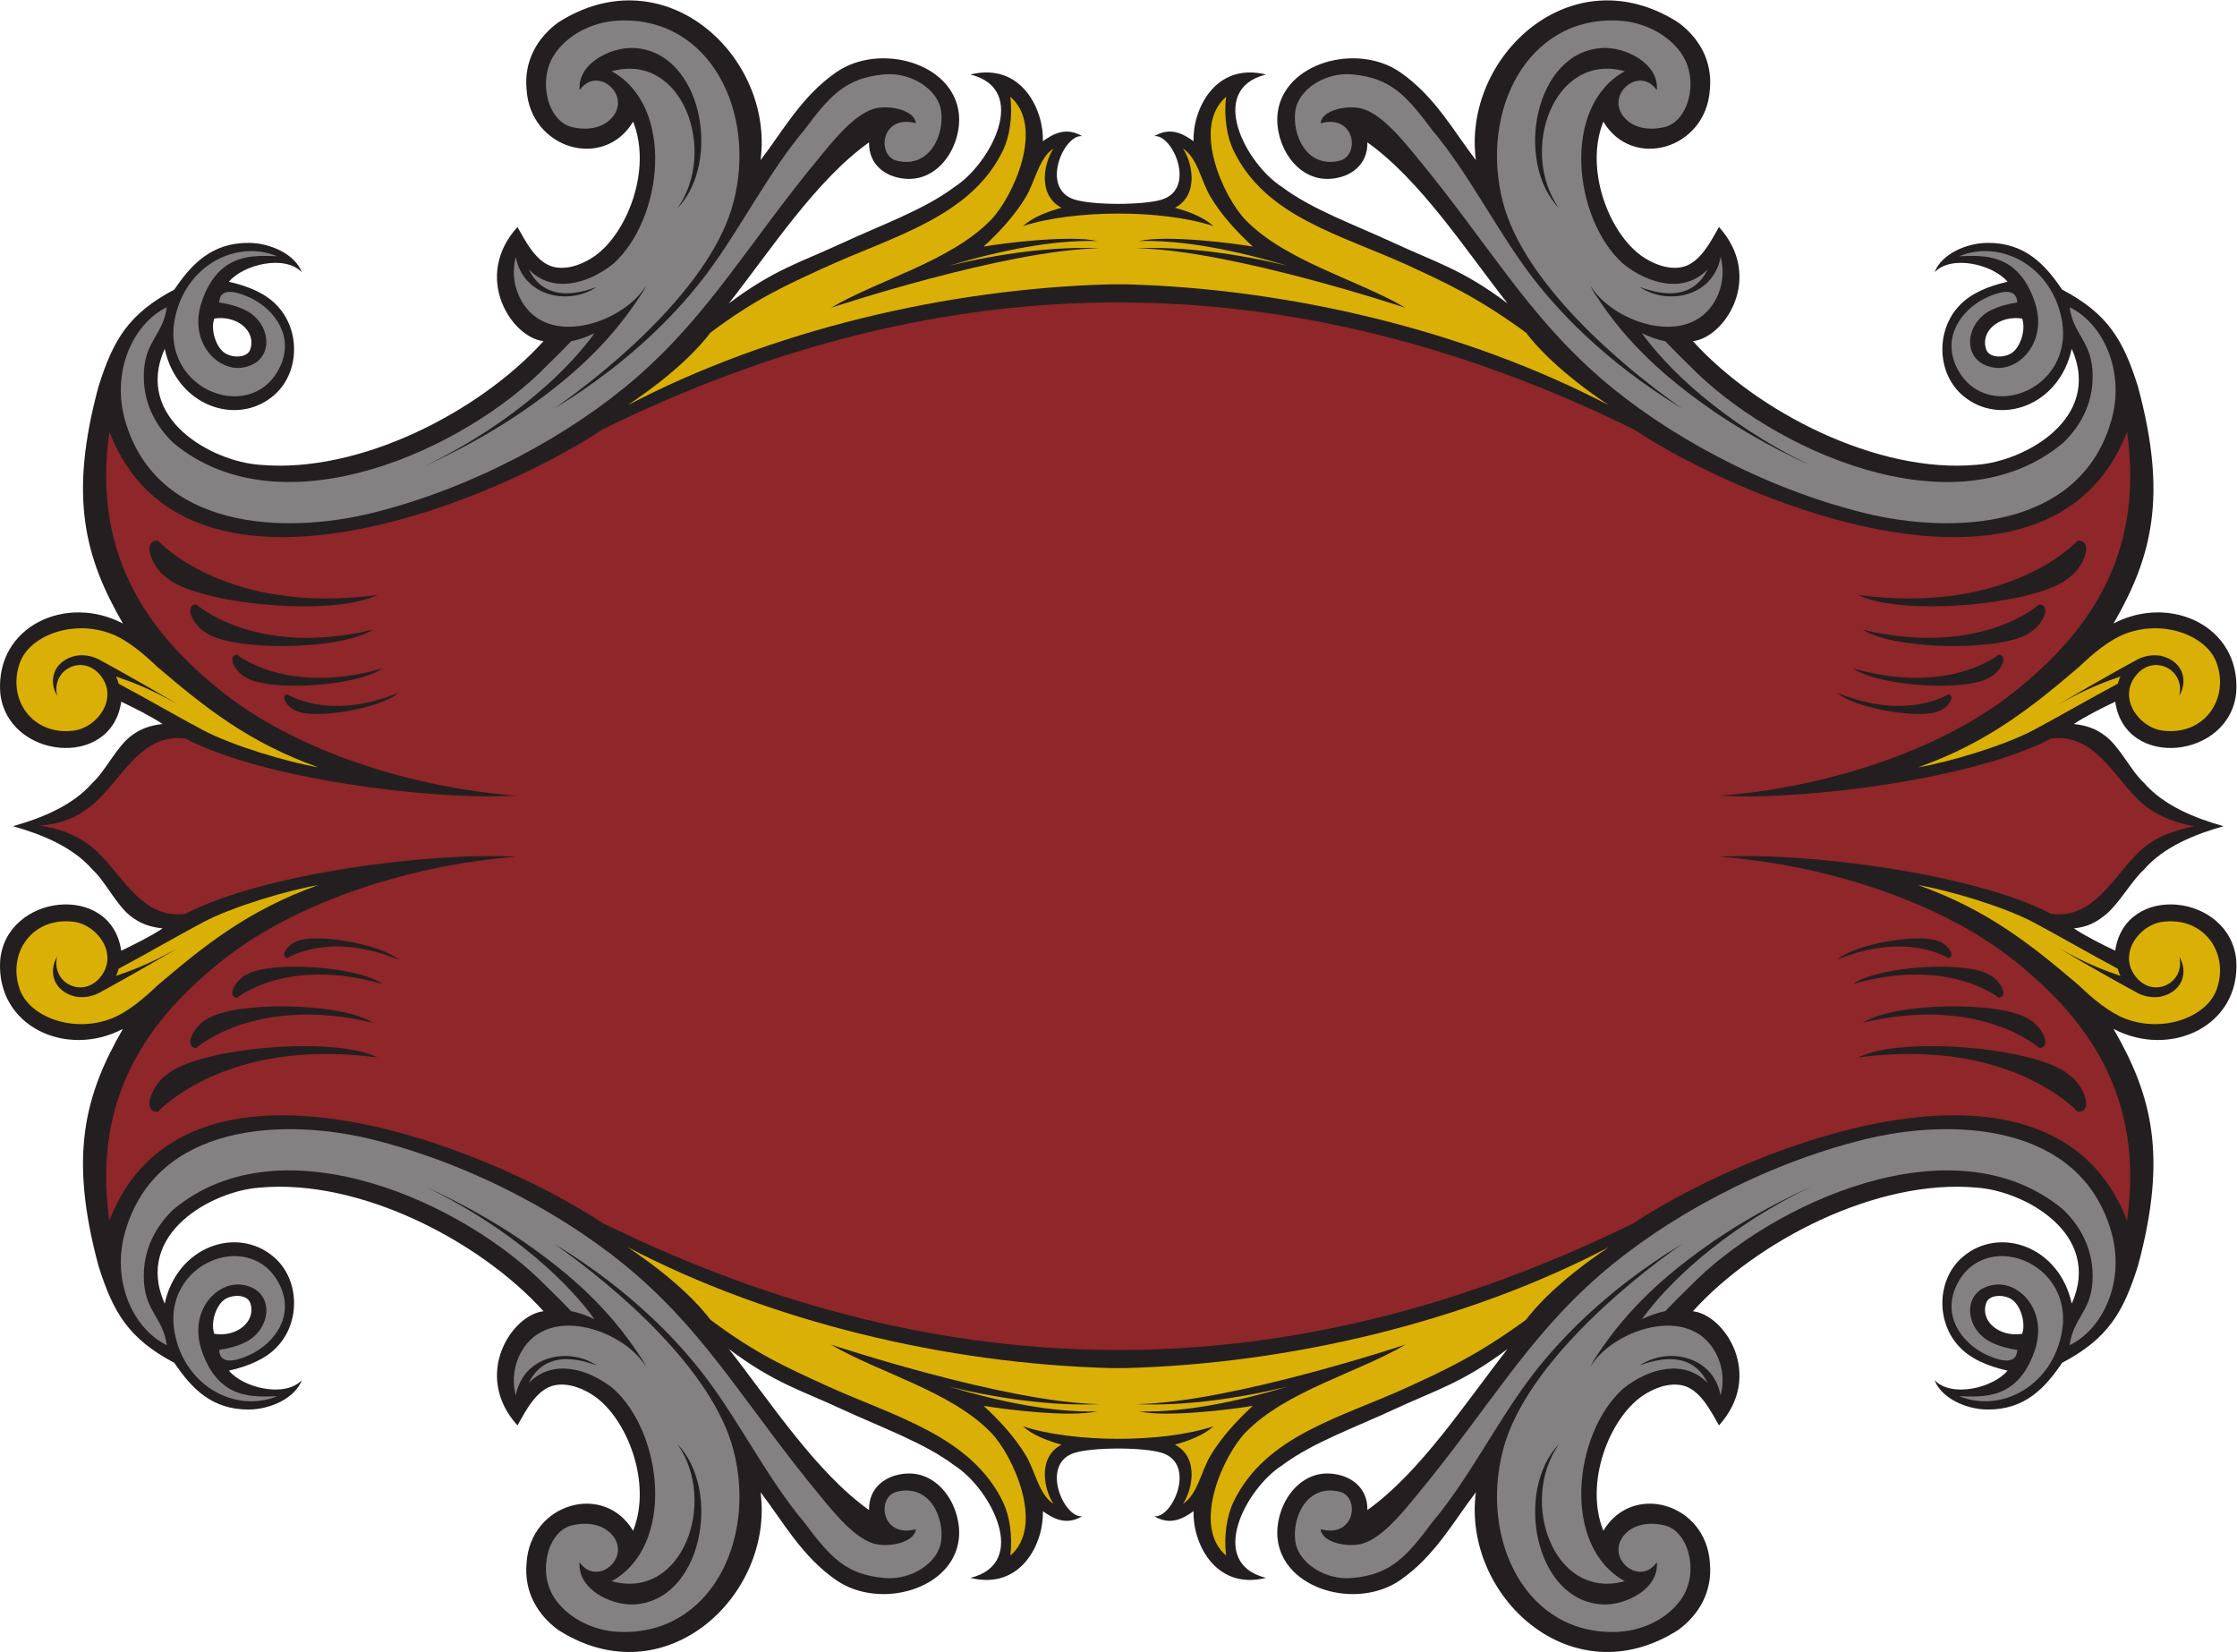 <?xml version="1.0" encoding="UTF-8" standalone="no"?>
<svg
   xmlns:dc="http://purl.org/dc/elements/1.1/"
   xmlns:cc="http://creativecommons.org/ns#"
   xmlns:rdf="http://www.w3.org/1999/02/22-rdf-syntax-ns#"
   xmlns:svg="http://www.w3.org/2000/svg"
   xmlns="http://www.w3.org/2000/svg"
   viewBox="0 0 959.08 708.187"
   height="708.187"
   width="959.08"
   xml:space="preserve"
   id="svg2"
   version="1.1"><defs
     id="defs6" /><g
     transform="matrix(1.333,0,0,-1.333,0,708.187)"
     id="g10"><g
       transform="scale(0.1)"
       id="g12"><path
         id="path14"
         style="fill:#231f20;fill-opacity:1;fill-rule:evenodd;stroke:none"
         d="m 41.527,2655.71 c 91.039,-25.61 192.168,-65.79 255.969,-139.6 41.43,-37.45 76.524,-114.43 123.934,-150.56 28.781,-21.92 58.304,-33.93 101.445,-38.43 -35.859,-24.26 -92.121,-52.32 -132.98,-71.8 C 358.07,2476.96 19.273,2438.27 0.609,2224.3 -13.312,2012.13 213.508,1908.28 395.305,2003.86 272.895,1791.64 220.531,1598.01 316.824,1241.7 363.695,1092.39 413.453,1007.53 560.707,930.012 615.895,848.328 680.645,779.375 799.82,779.785 c 69.797,0.246 149.414,36.731 170.996,94.434 -55.343,-57.793 -189.14,-24.297 -234.621,30.676 64.02,14.168 119.75,38.511 155.157,76.804 76.457,80.111 72.668,219.731 -12.989,290.551 -116.64,97.61 -308.304,33.16 -348.66,-151.88 -100.25,225.42 153.906,362.79 305.692,373.06 321.575,29.42 708.225,-171.46 912.815,-397.61 -102.26,-11 -229.92,-205 -83.95,-367.136 25.97,45.152 61.52,118.3 120.81,129.363 46.15,8.605 94.56,-12.82 126.89,-35.371 104.56,-72.957 186.11,-278.153 124.33,-432.832 -93.72,157.422 -330.49,88.918 -342.66,-103.133 -8.8,-92.375 34.55,-166.242 101.41,-215.598 343.8,-219.914 695.08,110.481 651.15,442.539 70.13,-90.554 130.95,-204.902 243.44,-282.617 139.48,-96.379 375.92,-30.527 394.23,132.57 10.86,96.836 -58.83,217.129 -169.02,210.196 -67.54,-4.231 -121.57,-46.613 -119.65,-117.309 -170.23,121.02 -315.11,344.778 -450.95,518.008 145.58,-109.441 229.97,-131.598 362.47,-193.094 128.46,-59.621 266.35,-108.504 362.92,-181.289 116.46,-74.336 243.45,-314.297 51.42,-361.777 166.65,-40.969 237.12,117.473 233.06,214.601 35.79,-25.753 76.09,-46.195 126.64,-16.32 -58.45,-7.715 -136.23,167.734 -25.63,203.535 58.27,18.887 224.58,18.887 282.85,0 110.6,-35.801 32.83,-211.25 -25.63,-203.535 50.55,-29.875 90.85,-9.433 126.64,16.32 -4.06,-97.128 66.41,-255.57 233.06,-214.601 -192.03,47.48 -65.05,287.441 51.43,361.777 96.56,72.785 234.46,121.668 362.91,181.289 132.51,61.496 216.89,83.653 362.47,193.094 -135.84,-173.23 -280.72,-396.988 -450.95,-518.008 1.92,70.696 -52.11,113.078 -119.65,117.309 -110.19,6.933 -179.88,-113.36 -169.01,-210.196 18.3,-163.097 254.74,-228.949 394.23,-132.57 112.49,77.715 173.3,192.063 243.43,282.617 -43.93,-332.058 307.36,-662.453 651.16,-442.539 66.85,49.356 110.2,123.223 101.4,215.598 -12.17,192.051 -248.94,260.555 -342.65,103.133 -61.78,154.679 19.76,359.875 124.32,432.832 32.33,22.551 80.73,43.976 126.89,35.371 59.29,-11.063 94.84,-84.211 120.82,-129.363 145.96,162.136 18.31,356.136 -83.96,367.136 204.59,226.15 591.25,427.03 912.82,397.61 151.78,-10.27 405.94,-147.64 305.69,-373.06 -40.35,185.04 -232.02,249.49 -348.66,151.88 -85.66,-70.82 -89.44,-210.44 -12.99,-290.551 35.4,-38.293 91.13,-62.636 155.17,-76.804 -45.49,-54.973 -179.29,-88.469 -234.64,-30.676 21.59,-57.703 101.21,-94.188 171,-94.434 119.17,-0.41 183.93,68.543 239.11,150.227 147.26,77.518 197.01,162.378 243.88,311.688 96.3,356.31 43.94,549.94 -78.47,762.16 181.79,-95.58 408.62,8.27 394.69,220.44 -18.66,213.97 -357.46,252.66 -389.28,31.02 -40.86,19.48 -97.13,47.54 -132.99,71.8 43.14,4.5 67.95,17.79 96.72,39.72 47.41,36.13 87.24,111.82 128.67,149.27 63.79,73.81 164.92,113.99 255.96,139.6 -91.04,25.62 -192.17,65.79 -255.96,139.61 -41.43,37.45 -76.53,114.43 -123.94,150.56 -28.78,21.93 -58.31,33.93 -101.45,38.43 35.86,24.26 92.13,52.32 132.99,71.8 31.82,-221.64 370.62,-182.95 389.28,31.02 13.93,212.17 -212.9,316.01 -394.69,220.44 122.41,212.22 174.77,405.85 78.47,762.16 -46.87,149.3 -96.62,234.18 -243.88,311.69 -55.18,81.69 -119.94,150.64 -239.11,150.22 -69.79,-0.24 -149.41,-36.72 -171,-94.43 55.35,57.79 189.15,24.3 234.64,-30.67 -64.04,-14.18 -119.77,-38.52 -155.17,-76.81 -76.45,-80.12 -72.67,-219.73 12.99,-290.55 116.64,-97.6 308.31,-33.16 348.66,151.88 100.25,-225.43 -153.91,-362.79 -305.69,-373.06 -321.57,-29.43 -708.23,171.45 -912.82,397.61 102.27,11 229.92,205 83.96,367.14 -25.98,-45.16 -61.53,-118.3 -120.82,-129.37 -46.16,-8.6 -94.56,12.82 -126.89,35.37 -104.56,72.96 -186.1,278.16 -124.32,432.83 93.71,-157.41 330.48,-88.91 342.65,103.14 8.8,92.37 -34.55,166.24 -101.4,215.6 -343.8,219.91 -695.09,-110.48 -651.16,-442.54 -70.13,90.55 -130.94,204.89 -243.43,282.61 -139.49,96.38 -375.93,30.53 -394.23,-132.56 -10.87,-96.84 58.82,-217.13 169.01,-210.2 67.54,4.23 121.57,46.61 119.65,117.3 170.23,-121.01 315.11,-344.76 450.95,-518 -145.58,109.44 -229.96,131.6 -362.47,193.09 -128.45,59.62 -266.35,108.51 -362.91,181.29 -116.48,74.34 -243.46,314.3 -51.43,361.78 -166.65,40.97 -237.12,-117.48 -233.06,-214.6 -35.79,25.75 -76.09,46.19 -126.64,16.32 58.46,7.71 136.23,-167.74 25.63,-203.54 -58.27,-18.88 -224.58,-18.88 -282.85,0 -110.6,35.8 -32.82,211.25 25.63,203.54 -50.55,29.87 -90.85,9.43 -126.64,-16.32 4.06,97.12 -66.41,255.57 -233.06,214.6 192.03,-47.48 65.04,-287.44 -51.42,-361.78 -96.57,-72.78 -234.46,-121.67 -362.92,-181.29 -132.5,-61.49 -216.89,-83.65 -362.47,-193.09 135.84,173.24 280.72,396.99 450.95,518 -1.92,-70.69 52.11,-113.07 119.65,-117.3 110.19,-6.93 179.88,113.36 169.02,210.2 -18.31,163.09 -254.75,228.94 -394.23,132.56 -112.49,-77.72 -173.31,-192.06 -243.44,-282.61 43.93,332.06 -307.35,662.45 -651.15,442.54 -66.86,-49.36 -110.21,-123.23 -101.41,-215.6 12.17,-192.05 248.94,-260.55 342.66,-103.14 61.78,-154.67 -19.77,-359.87 -124.33,-432.83 -32.33,-22.55 -80.74,-43.97 -126.89,-35.37 -59.29,11.07 -94.84,84.21 -120.81,129.37 -145.97,-162.14 -18.31,-356.14 83.95,-367.14 -204.59,-226.16 -591.24,-427.04 -912.815,-397.61 -151.786,10.27 -405.942,147.63 -305.692,373.06 40.356,-185.04 232.02,-249.48 348.66,-151.88 85.657,70.82 89.446,210.43 12.989,290.55 -35.407,38.29 -91.137,62.63 -155.157,76.81 45.481,54.97 179.278,88.46 234.621,30.67 -21.582,57.71 -101.199,94.19 -170.996,94.43 -119.175,0.42 -183.925,-68.53 -239.113,-150.22 C 413.453,4303.91 363.695,4219.03 316.824,4069.73 220.531,3713.42 272.895,3519.79 395.305,3307.57 213.508,3403.14 -13.312,3299.3 0.609,3087.13 19.273,2873.16 358.07,2834.47 389.895,3056.11 c 40.859,-19.48 97.121,-47.54 132.98,-71.8 -43.141,-4.5 -72.664,-16.5 -101.445,-38.43 C 374.02,2909.75 338.926,2832.77 297.496,2795.32 233.695,2721.5 132.566,2681.33 41.527,2655.71 Z M 6503.89,4288.26 c -72.34,11.48 -136.07,-39.88 -115.57,-99.53 9.9,-28.34 59.61,-28.08 84.28,-9.57 26.94,20.2 43.51,74.35 31.29,109.1 z m -5814.691,0 c 72.344,11.48 136.071,-39.88 115.571,-99.53 -9.903,-28.34 -59.61,-28.08 -84.282,-9.57 -26.941,20.2 -43.511,74.35 -31.289,109.1 z M 6503.89,1023.18 c -72.34,-11.49 -136.07,39.86 -115.57,99.52 9.9,28.33 59.61,28.08 84.28,9.58 26.94,-20.22 43.51,-74.36 31.29,-109.1 z m -5814.691,0 c 72.344,-11.49 136.071,39.86 115.571,99.52 -9.903,28.33 -59.61,28.08 -84.282,9.58 -26.941,-20.22 -43.511,-74.36 -31.289,-109.1 v 0" /><path
         id="path16"
         style="fill:#dbb006;fill-opacity:1;fill-rule:evenodd;stroke:none"
         d="m 183.766,3075.39 c -19.934,83.29 81.425,136.39 139.027,65.68 60.25,-73.96 -10.063,-167.72 -84.215,-177.72 -134.879,-18.18 -216.769,101.35 -174.715,217.89 31.801,88.15 171.571,140.42 294.063,93.21 52.008,-20.05 104.929,-64.91 148.875,-106.93 146.707,-124.98 290.519,-242.16 517.149,-322.51 -95.102,16.02 -274.911,68.44 -372.641,120.58 -88.59,47.25 -180.813,101.15 -269.77,148.43 -1.926,8.07 -4.723,15.75 -8.254,22.99 37.93,-13.27 102.324,-34.61 198.863,-89.68 -122.71,73.46 -243.734,139.07 -244.05,139.21 l 0.004,-0.01 c -24.899,15.53 -55.067,22.45 -84.137,17.43 -74.84,-17.11 -87.985,-82.92 -60.199,-128.57 z m 6825.564,0 c 19.93,83.29 -81.43,136.39 -139.03,65.68 -60.25,-73.96 10.06,-167.72 84.21,-177.72 134.88,-18.18 216.78,101.35 174.72,217.89 -31.81,88.15 -171.57,140.42 -294.06,93.21 -52.01,-20.05 -104.94,-64.91 -148.88,-106.93 -146.71,-124.98 -290.52,-242.16 -517.14,-322.51 95.1,16.02 274.9,68.44 372.64,120.58 88.58,47.25 180.8,101.15 269.76,148.43 1.93,8.07 4.73,15.75 8.25,22.99 -37.92,-13.27 -102.32,-34.61 -198.85,-89.68 122.7,73.46 243.73,139.07 244.04,139.21 v -0.01 c 24.9,15.53 55.07,22.45 84.14,17.43 74.83,-17.11 87.98,-82.92 60.2,-128.57 z m 0,-839.35 c 19.93,-83.29 -81.43,-136.39 -139.03,-65.68 -60.25,73.96 10.06,167.72 84.21,177.72 134.88,18.18 216.78,-101.35 174.72,-217.89 -31.81,-88.16 -171.57,-140.42 -294.06,-93.22 -52.01,20.06 -104.94,64.92 -148.88,106.95 -146.71,124.97 -290.52,242.15 -517.14,322.5 95.1,-16.02 274.9,-68.44 372.64,-120.58 88.58,-47.25 180.8,-101.15 269.76,-148.44 1.93,-8.06 4.73,-15.74 8.25,-22.99 -37.92,13.28 -102.32,34.61 -198.85,89.68 122.7,-73.45 243.73,-139.06 244.04,-139.2 v 0.01 c 24.9,-15.53 55.07,-22.46 84.14,-17.44 74.83,17.13 87.98,82.93 60.2,128.58 z m -6825.564,0 c -19.934,-83.29 81.425,-136.39 139.027,-65.68 60.25,73.96 -10.063,167.72 -84.215,177.72 -134.879,18.18 -216.769,-101.35 -174.715,-217.89 31.801,-88.16 171.571,-140.42 294.063,-93.22 52.008,20.06 104.929,64.92 148.875,106.95 146.707,124.97 290.519,242.15 517.149,322.5 -95.102,-16.02 -274.911,-68.44 -372.641,-120.58 -88.59,-47.25 -180.813,-101.15 -269.77,-148.44 -1.926,-8.06 -4.723,-15.74 -8.254,-22.99 37.93,13.28 102.324,34.61 198.863,89.68 -122.71,-73.45 -243.734,-139.06 -244.05,-139.2 l 0.004,0.01 c -24.899,-15.53 -55.067,-22.46 -84.137,-17.44 -74.84,17.13 -87.985,82.93 -60.199,128.58 v 0" /><path
         id="path18"
         style="fill:#dbb006;fill-opacity:1;fill-rule:evenodd;stroke:none"
         d="m 3902.87,4585.6 c -30.46,28.07 -78.43,46.6 -123.92,58.95 81.1,42.93 53.52,150.83 25.67,190.52 47.06,-29.96 58.32,-104.58 88.99,-155.72 35.06,-58.45 85.41,-113.43 136,-159.64 -59.9,10.54 -276.18,38.14 -365.72,17.94 145.5,3.8 313.74,-31.01 476.51,-79.46 -161.94,39.11 -335.43,62.74 -485.3,56.16 305.17,-5.17 864.52,-191.27 865.52,-191.62 -150.19,89.38 -384.51,148.72 -514.55,282.71 -71.1,73.28 -174.83,300.48 -62.34,396 -8.44,-62.46 2.75,-129.36 22.94,-171.43 103.82,-216.46 345.22,-270.95 564.22,-371.79 120.71,-55.57 220.99,-101.41 377.14,-215.2 31.54,-42.03 107.52,-127.18 266.5,-233.57 -457.1,239.37 -1024.83,375.07 -1554.42,388.89 h -47.13 c -529.58,-13.82 -1097.32,-149.52 -1554.43,-388.89 158.99,106.39 234.97,191.54 266.51,233.57 147.52,110.34 244.34,152.72 365.06,208.29 219,100.85 472.48,162.24 576.31,378.7 20.18,42.07 31.36,108.97 22.93,171.43 112.49,-95.52 8.76,-322.72 -62.35,-396 -130.03,-133.99 -364.35,-193.33 -514.53,-282.71 0.99,0.35 560.35,186.45 865.51,191.62 -149.87,6.58 -323.35,-17.05 -485.3,-56.16 162.78,48.45 331.01,83.26 476.51,79.46 -89.54,20.2 -305.81,-7.4 -365.72,-17.94 50.6,46.21 100.94,101.19 136,159.64 30.67,51.14 41.93,125.76 88.99,155.72 -27.85,-39.69 -55.43,-147.59 25.68,-190.52 -45.5,-12.35 -93.47,-30.88 -123.93,-58.95 159.72,52.47 445.57,54.88 612.65,0 z m 0,-3859.772 c -30.46,-28.074 -78.43,-46.598 -123.92,-58.941 81.1,-42.934 53.52,-150.84 25.67,-190.528 47.06,29.961 58.32,104.579 88.99,155.719 35.06,58.449 85.41,113.43 136,159.641 -59.9,-10.547 -276.18,-38.145 -365.72,-17.938 145.5,-3.801 313.74,31.004 476.51,79.461 -161.94,-39.113 -335.43,-62.746 -485.3,-56.164 305.17,5.176 864.52,191.274 865.52,191.621 C 4370.43,899.316 4136.11,839.98 4006.07,705.988 3934.97,632.703 3831.24,405.508 3943.73,310 c -8.44,62.441 2.75,129.348 22.94,171.414 103.82,216.457 345.22,270.949 564.22,371.789 120.71,55.578 220.99,101.414 377.14,215.197 31.54,42.04 107.52,127.2 266.5,233.58 C 4717.43,1062.61 4149.7,926.906 3620.11,913.098 h -47.13 c -529.58,13.808 -1097.32,149.512 -1554.43,388.882 158.99,-106.38 234.97,-191.54 266.51,-233.58 147.52,-110.326 244.34,-152.705 365.06,-208.283 219,-100.84 472.48,-162.246 576.31,-378.703 20.18,-42.066 31.36,-108.973 22.93,-171.414 112.49,95.508 8.76,322.703 -62.35,395.988 -130.03,133.992 -364.35,193.328 -514.53,282.711 0.99,-0.347 560.35,-186.445 865.51,-191.621 -149.87,-6.582 -323.35,17.051 -485.3,56.164 162.78,-48.457 331.01,-83.262 476.51,-79.461 -89.54,-20.207 -305.81,7.391 -365.72,17.938 50.6,-46.211 100.94,-101.192 136,-159.641 30.67,-51.14 41.93,-125.758 88.99,-155.719 -27.85,39.688 -55.43,147.594 25.68,190.528 -45.5,12.343 -93.47,30.867 -123.93,58.941 159.72,-52.469 445.57,-54.89 612.65,0 v 0" /><path
         id="path20"
         style="fill:#8f2629;fill-opacity:1;fill-rule:evenodd;stroke:none"
         d="m 6914.33,2601.16 c -103.96,-69.66 -161.38,-247.39 -317.64,-227.26 -246.21,129.45 -788.9,199.54 -1065.24,183.54 320.19,-23.8 699.98,-135.82 950.23,-336.35 221.87,-177.78 417.61,-425.34 359.65,-833.4 -240.77,620.45 -1200.77,246.06 -1588.02,-9 -1106.87,-543.194 -2206.66,-543.194 -3313.53,0 -387.24,255.06 -1347.241,629.45 -1588.018,9 -57.953,408.06 137.773,655.62 359.648,833.4 250.262,200.53 630.05,312.55 950.24,336.35 -276.35,16 -819.045,-54.09 -1065.252,-183.54 -156.257,-20.13 -213.679,157.6 -317.632,227.26 -39.457,26.44 -83.235,47 -148.985,56.24 47.121,6.21 92.098,11.54 151.699,54.74 102.247,70.9 160.036,245.34 314.918,225.39 246.207,-129.46 788.902,-199.54 1065.252,-183.55 -320.19,23.81 -699.978,135.83 -950.24,336.36 -221.875,177.78 -417.601,425.34 -359.648,833.41 240.777,-620.47 1200.778,-246.07 1588.018,8.99 1106.87,543.19 2206.66,543.19 3313.53,0 387.25,-255.06 1347.25,-629.46 1588.02,-8.99 57.96,-408.07 -137.78,-655.63 -359.65,-833.41 -250.25,-200.53 -630.04,-312.55 -950.23,-336.36 276.34,-15.99 819.03,54.09 1065.24,183.55 156.26,20.13 213.68,-157.61 317.64,-227.27 37.87,-25.37 85.46,-44.38 142.56,-54.58 -57.33,-12.52 -103.28,-28.19 -142.56,-54.52 z M 507.777,3574.22 c 0.481,-0.5 216.692,-240.43 706.453,-174.83 -141.94,-70.91 -579.675,-30.77 -678.253,55.7 -43.926,28.49 -83.547,119.99 -28.2,119.13 z m 6174.933,0 c -0.48,-0.5 -216.7,-240.43 -706.46,-174.83 141.94,-70.91 579.67,-30.77 678.25,55.7 43.94,28.49 83.55,119.99 28.21,119.13 z m -416.52,-494.25 c -0.28,-0.17 -132.82,-87.27 -357.3,4.8 58.61,-51.34 271.53,-86.7 329.1,-57.88 24.41,8.07 54.6,46.61 28.2,53.08 z m 162.14,127.48 c -0.35,-0.27 -161.83,-133.06 -469.03,-43.95 84.03,-59.05 368.1,-75.46 439.52,-29.59 30.87,14.01 65.03,68.77 29.51,73.54 z m 130.88,161.73 c -0.41,-0.36 -189.04,-171.63 -568.26,-81.49 105.82,-66.86 452.53,-69.88 536.74,-9.79 36.72,18.9 75.04,87.58 31.52,91.28 z M 924.285,3079.97 c 0.289,-0.17 132.825,-87.27 357.295,4.8 -58.6,-51.34 -271.52,-86.7 -329.092,-57.88 -24.406,8.07 -54.601,46.61 -28.203,53.08 z m -162.137,127.48 c 0.352,-0.27 161.84,-133.06 469.042,-43.95 -84.04,-59.05 -368.116,-75.46 -439.534,-29.59 -30.859,14.01 -65.019,68.77 -29.508,73.54 z M 631.27,3369.18 c 0.414,-0.36 189.043,-171.63 568.26,-81.49 -105.81,-66.86 -452.538,-69.88 -536.733,-9.79 -36.723,18.9 -75.039,87.58 -31.527,91.28 z M 507.777,1737.21 c 0.481,0.49 216.692,240.44 706.453,174.82 -141.94,70.92 -579.675,30.78 -678.253,-55.69 -43.926,-28.5 -83.547,-119.99 -28.2,-119.13 z m 6174.933,0 c -0.48,0.49 -216.7,240.44 -706.46,174.82 141.94,70.92 579.67,30.78 678.25,-55.69 43.94,-28.5 83.55,-119.99 28.21,-119.13 z m -416.52,494.25 c -0.28,0.17 -132.82,87.26 -357.3,-4.8 58.61,51.34 271.53,86.7 329.1,57.87 24.41,-8.07 54.6,-46.6 28.2,-53.07 z m 162.14,-127.48 c -0.35,0.27 -161.83,133.06 -469.03,43.95 84.03,59.05 368.1,75.46 439.52,29.59 30.87,-14.01 65.03,-68.77 29.51,-73.54 z m 130.88,-161.72 c -0.41,0.35 -189.04,171.62 -568.26,81.48 105.82,66.87 452.53,69.89 536.74,9.79 36.72,-18.9 75.04,-87.58 31.52,-91.27 z m -5634.925,289.2 c 0.289,0.17 132.825,87.26 357.295,-4.8 -58.6,51.34 -271.52,86.7 -329.092,57.87 -24.406,-8.07 -54.601,-46.6 -28.203,-53.07 z M 762.148,2103.98 c 0.352,0.27 161.84,133.06 469.042,43.95 -84.04,59.05 -368.116,75.46 -439.534,29.59 -30.859,-14.01 -65.019,-68.77 -29.508,-73.54 z M 631.27,1942.26 c 0.414,0.35 189.043,171.62 568.26,81.48 -105.81,66.87 -452.538,69.89 -536.733,9.79 -36.723,-18.9 -75.039,-87.58 -31.527,-91.27 v 0" /><path
         id="path22"
         style="fill:#848182;fill-opacity:1;fill-rule:evenodd;stroke:none"
         d="m 6656.58,986.777 c 11.47,85.923 66.98,107.013 73.43,202.843 6.41,95.37 -33.57,175.28 -94.25,233.23 -351.04,292.99 -943.37,18.33 -1201.56,-248.24 -26.1,-25.23 -55.7,-54.78 -78.18,-78.49 -24.2,-4.51 -49.87,-13.63 -75.16,-25.96 75.53,105.04 249.11,283.33 545.25,426.81 -78.81,-36.03 -205.66,-98.18 -338.42,-192.43 -127.48,-90.49 -251.38,-197.58 -351.87,-351.544 -4.68,-6.519 -8.86,-13.055 -12.48,-19.539 l -0.1,-0.168 0.05,0.078 c -2.92,-5.242 -5.48,-10.449 -7.63,-15.601 66.7,111.904 297.26,198.174 391.7,62.05 28.44,-40.996 42.05,-97.382 26.72,-154.73 -23.79,128.535 -171.64,157.055 -260.33,96.25 136.11,51.699 194.12,-4.402 218.68,-56.52 -74.04,77.887 -189,48.946 -271.9,-17.871 -160.07,-143.437 -200.1,-506.078 5.26,-619.132 -227.92,-63.379 -341.9,255.917 -211.77,440.351 -143.21,-148.437 -79.7,-504.988 141.31,-515.195 71.82,-3.313 181,48.828 173.56,135.652 -55.09,-79.129 -164.16,11.828 -107.5,84.492 29.17,36.789 78.49,45.473 126.9,35.364 81.07,-14.024 116.4,-145.743 64.39,-230.301 C 5374.15,115.559 5293.61,69.363 5204.86,64.934 4910.17,50.203 4758.39,358.605 4834,649.258 4900.91,906.492 5207.84,1170.37 5410.55,1312.7 5156.13,1158.2 5001.26,988.594 4915.42,872.879 4809.77,730.469 4719.36,550.715 4607.7,418.652 4522.58,304.641 4472.93,249.355 4349.09,237.969 c -85.88,-7.91 -172.72,47.851 -182.74,116.711 -11.32,77.879 36.53,185.75 141.17,161.148 67.48,-14.988 52.75,-151.062 -60.02,-120.926 3.69,-40.371 77.1,-57.429 125,-48.664 67.69,12.414 139.7,103.957 183.1,156.399 230.73,278.816 354.03,504.533 590.27,710.063 208.45,181.33 520.5,353.86 848.7,435.34 283.44,70.34 695.87,54.66 796.25,-297.44 44.35,-155.57 -24.27,-310.37 -134.24,-363.823 z m 0,3337.873 c 11.47,-85.92 66.98,-107.01 73.43,-202.84 6.41,-95.37 -33.57,-175.29 -94.25,-233.23 -351.04,-292.99 -943.37,-18.34 -1201.56,248.24 -26.1,25.23 -55.7,54.77 -78.18,78.49 -24.2,4.51 -49.87,13.63 -75.16,25.94 75.53,-105.02 249.11,-283.3 545.25,-426.8 -78.81,36.04 -205.66,98.19 -338.42,192.44 -127.48,90.49 -251.38,197.57 -351.87,351.54 -4.68,6.52 -8.86,13.05 -12.48,19.54 l -0.1,0.17 0.05,-0.08 c -2.92,5.24 -5.48,10.45 -7.63,15.61 66.7,-111.91 297.26,-198.18 391.7,-62.06 28.44,41 42.05,97.38 26.72,154.73 -23.79,-128.54 -171.64,-157.05 -260.33,-96.26 136.11,-51.69 194.12,4.42 218.68,56.54 -74.04,-77.9 -189,-48.94 -271.9,17.86 -160.07,143.44 -200.1,506.07 5.26,619.13 -227.92,63.39 -341.9,-255.91 -211.77,-440.34 -143.21,148.43 -79.7,504.98 141.31,515.19 71.82,3.32 181,-48.83 173.56,-135.65 -55.09,79.14 -164.16,-11.83 -107.5,-84.49 29.17,-36.8 78.49,-45.48 126.9,-35.37 81.07,14.02 116.4,145.75 64.39,230.3 -38.53,62.63 -119.07,108.81 -207.82,113.24 -294.69,14.73 -446.47,-293.66 -370.86,-584.32 66.91,-257.23 373.84,-521.12 576.55,-663.44 -254.42,154.5 -409.29,324.1 -495.13,439.82 -105.65,142.41 -196.06,322.16 -307.72,454.23 -85.12,114.01 -134.77,169.29 -258.61,180.68 -85.88,7.9 -172.72,-47.85 -182.74,-116.71 -11.32,-77.88 36.53,-185.75 141.17,-161.15 67.48,15 52.75,151.07 -60.02,120.93 3.69,40.36 77.1,57.43 125,48.66 67.69,-12.41 139.7,-103.96 183.1,-156.4 230.73,-278.83 354.03,-504.53 590.27,-710.05 208.45,-181.35 520.5,-353.88 848.7,-435.35 283.44,-70.34 695.87,-54.67 796.25,297.44 44.35,155.57 -24.27,310.37 -134.24,363.82 z m -355.2,164.01 c 75.38,2.48 188.34,12.95 242.58,-145.52 44.25,-129.31 -49.55,-225.18 -130.71,-212.63 -105.46,16.31 -95.79,141.31 -10.7,184.1 26.12,13.12 56.64,21.13 85.56,25.38 -2.63,57.58 -73.22,26.98 -95.91,16.96 -69.07,-30.52 -143.25,-111.11 -105.13,-211.55 82.45,-206.35 396.41,-91.83 342.19,149.44 -36.75,165.94 -197.5,247.86 -327.88,193.82 z M 536.508,4324.65 c -11.465,-85.92 -66.977,-107.01 -73.422,-202.84 -6.414,-95.37 33.566,-175.29 94.242,-233.23 351.047,-292.99 943.372,-18.34 1201.562,248.24 26.11,25.23 55.7,54.77 78.18,78.49 24.2,4.51 49.86,13.63 75.16,25.94 -75.53,-105.02 -249.11,-283.3 -545.24,-426.8 78.8,36.04 205.65,98.19 338.42,192.44 127.47,90.49 251.37,197.57 351.86,351.54 4.68,6.52 8.86,13.05 12.48,19.54 l 0.11,0.17 -0.06,-0.08 c 2.92,5.24 5.49,10.45 7.63,15.61 -66.7,-111.91 -297.26,-198.18 -391.7,-62.06 -28.44,41 -42.05,97.38 -26.73,154.73 23.8,-128.54 171.65,-157.05 260.34,-96.26 -136.11,-51.69 -194.12,4.42 -218.68,56.54 74.05,-77.9 189,-48.94 271.9,17.86 160.07,143.44 200.1,506.07 -5.26,619.13 227.93,63.39 341.9,-255.91 211.78,-440.34 143.2,148.43 79.69,504.98 -141.32,515.19 -71.81,3.32 -181,-48.83 -173.56,-135.65 55.09,79.14 164.17,-11.83 107.5,-84.49 -29.16,-36.8 -78.49,-45.48 -126.9,-35.37 -81.07,14.02 -116.4,145.75 -64.39,230.3 38.54,62.63 119.07,108.81 207.82,113.24 294.7,14.73 446.47,-293.66 370.87,-584.32 -66.92,-257.23 -373.86,-521.12 -576.56,-663.44 254.41,154.5 409.29,324.1 495.13,439.82 105.65,142.41 196.06,322.16 307.72,454.23 85.13,114.01 134.77,169.29 258.61,180.68 85.88,7.9 172.72,-47.85 182.74,-116.71 11.33,-77.88 -36.53,-185.75 -141.17,-161.15 -67.48,15 -52.74,151.07 60.03,120.93 -3.7,40.36 -77.11,57.43 -125.01,48.66 -67.68,-12.41 -139.7,-103.96 -183.09,-156.4 -230.74,-278.83 -354.04,-504.53 -590.28,-710.05 -208.44,-181.35 -520.5,-353.88 -848.7,-435.35 -283.438,-70.34 -695.868,-54.67 -796.254,297.44 -44.344,155.57 24.277,310.37 134.242,363.82 z m 355.211,164.01 c -75.387,2.48 -188.352,12.95 -242.578,-145.52 -44.262,-129.31 49.547,-225.18 130.699,-212.63 105.465,16.31 95.797,141.31 10.703,184.1 -26.129,13.12 -56.641,21.13 -85.559,25.38 2.621,57.58 73.215,26.98 95.911,16.96 69.078,-30.52 143.253,-111.11 105.125,-211.55 -82.45,-206.35 -396.415,-91.83 -342.192,149.44 36.75,165.94 197.504,247.86 327.891,193.82 z M 536.508,986.777 c -11.465,85.923 -66.977,107.013 -73.422,202.843 -6.414,95.37 33.566,175.28 94.242,233.23 351.047,292.99 943.372,18.33 1201.562,-248.24 26.11,-25.23 55.7,-54.78 78.18,-78.49 24.2,-4.51 49.86,-13.63 75.16,-25.96 -75.53,105.04 -249.11,283.33 -545.24,426.81 78.8,-36.03 205.65,-98.18 338.42,-192.43 127.47,-90.49 251.37,-197.58 351.86,-351.544 4.68,-6.519 8.86,-13.055 12.48,-19.539 l 0.11,-0.168 -0.06,0.078 c 2.92,-5.242 5.49,-10.449 7.63,-15.601 -66.7,111.904 -297.26,198.174 -391.7,62.05 -28.44,-40.996 -42.05,-97.382 -26.73,-154.73 23.8,128.535 171.65,157.055 260.34,96.25 -136.11,51.699 -194.12,-4.402 -218.68,-56.52 74.05,77.887 189,48.946 271.9,-17.871 160.07,-143.437 200.1,-506.078 -5.26,-619.132 227.93,-63.379 341.9,255.917 211.78,440.351 143.2,-148.437 79.69,-504.988 -141.32,-515.195 -71.81,-3.313 -181,48.828 -173.56,135.652 55.09,-79.129 164.17,11.828 107.5,84.492 -29.16,36.789 -78.49,45.473 -126.9,35.364 -81.07,-14.024 -116.4,-145.743 -64.39,-230.301 38.54,-62.617 119.07,-108.813 207.82,-113.242 294.7,-14.73 446.47,293.671 370.87,584.324 -66.92,257.234 -373.86,521.112 -576.56,663.442 254.41,-154.5 409.29,-324.106 495.13,-439.821 105.65,-142.41 196.06,-322.164 307.72,-454.227 85.13,-114.011 134.77,-169.297 258.61,-180.683 85.88,-7.91 172.72,47.851 182.74,116.711 11.33,77.879 -36.53,185.75 -141.17,161.148 -67.48,-14.988 -52.74,-151.062 60.03,-120.926 -3.7,-40.371 -77.11,-57.429 -125.01,-48.664 -67.68,12.414 -139.7,103.957 -183.09,156.399 -230.74,278.816 -354.04,504.533 -590.28,710.063 -208.44,181.33 -520.5,353.86 -848.7,435.34 -283.438,70.34 -695.868,54.66 -796.254,-297.44 -44.344,-155.57 24.277,-310.37 134.242,-363.823 z M 891.719,822.766 c -75.387,-2.473 -188.352,-12.942 -242.578,145.515 -44.262,129.319 49.547,225.189 130.699,212.639 105.465,-16.31 95.797,-141.31 10.703,-184.104 -26.129,-13.125 -56.641,-21.132 -85.559,-25.378 2.621,-57.579 73.215,-26.985 95.911,-16.954 C 869.973,985 944.148,1065.59 906.02,1166.03 823.57,1372.38 509.605,1257.86 563.828,1016.58 600.578,850.656 761.332,768.73 891.719,822.766 Z m 5409.661,0 c 75.38,-2.473 188.34,-12.942 242.58,145.515 44.25,129.319 -49.55,225.189 -130.71,212.639 -105.46,-16.31 -95.79,-141.31 -10.7,-184.104 26.12,-13.125 56.64,-21.132 85.56,-25.378 -2.63,-57.579 -73.22,-26.985 -95.91,-16.954 -69.07,30.516 -143.25,111.106 -105.13,211.546 82.45,206.35 396.41,91.83 342.19,-149.45 -36.75,-165.924 -197.5,-247.85 -327.88,-193.814 v 0" /></g></g></svg>
